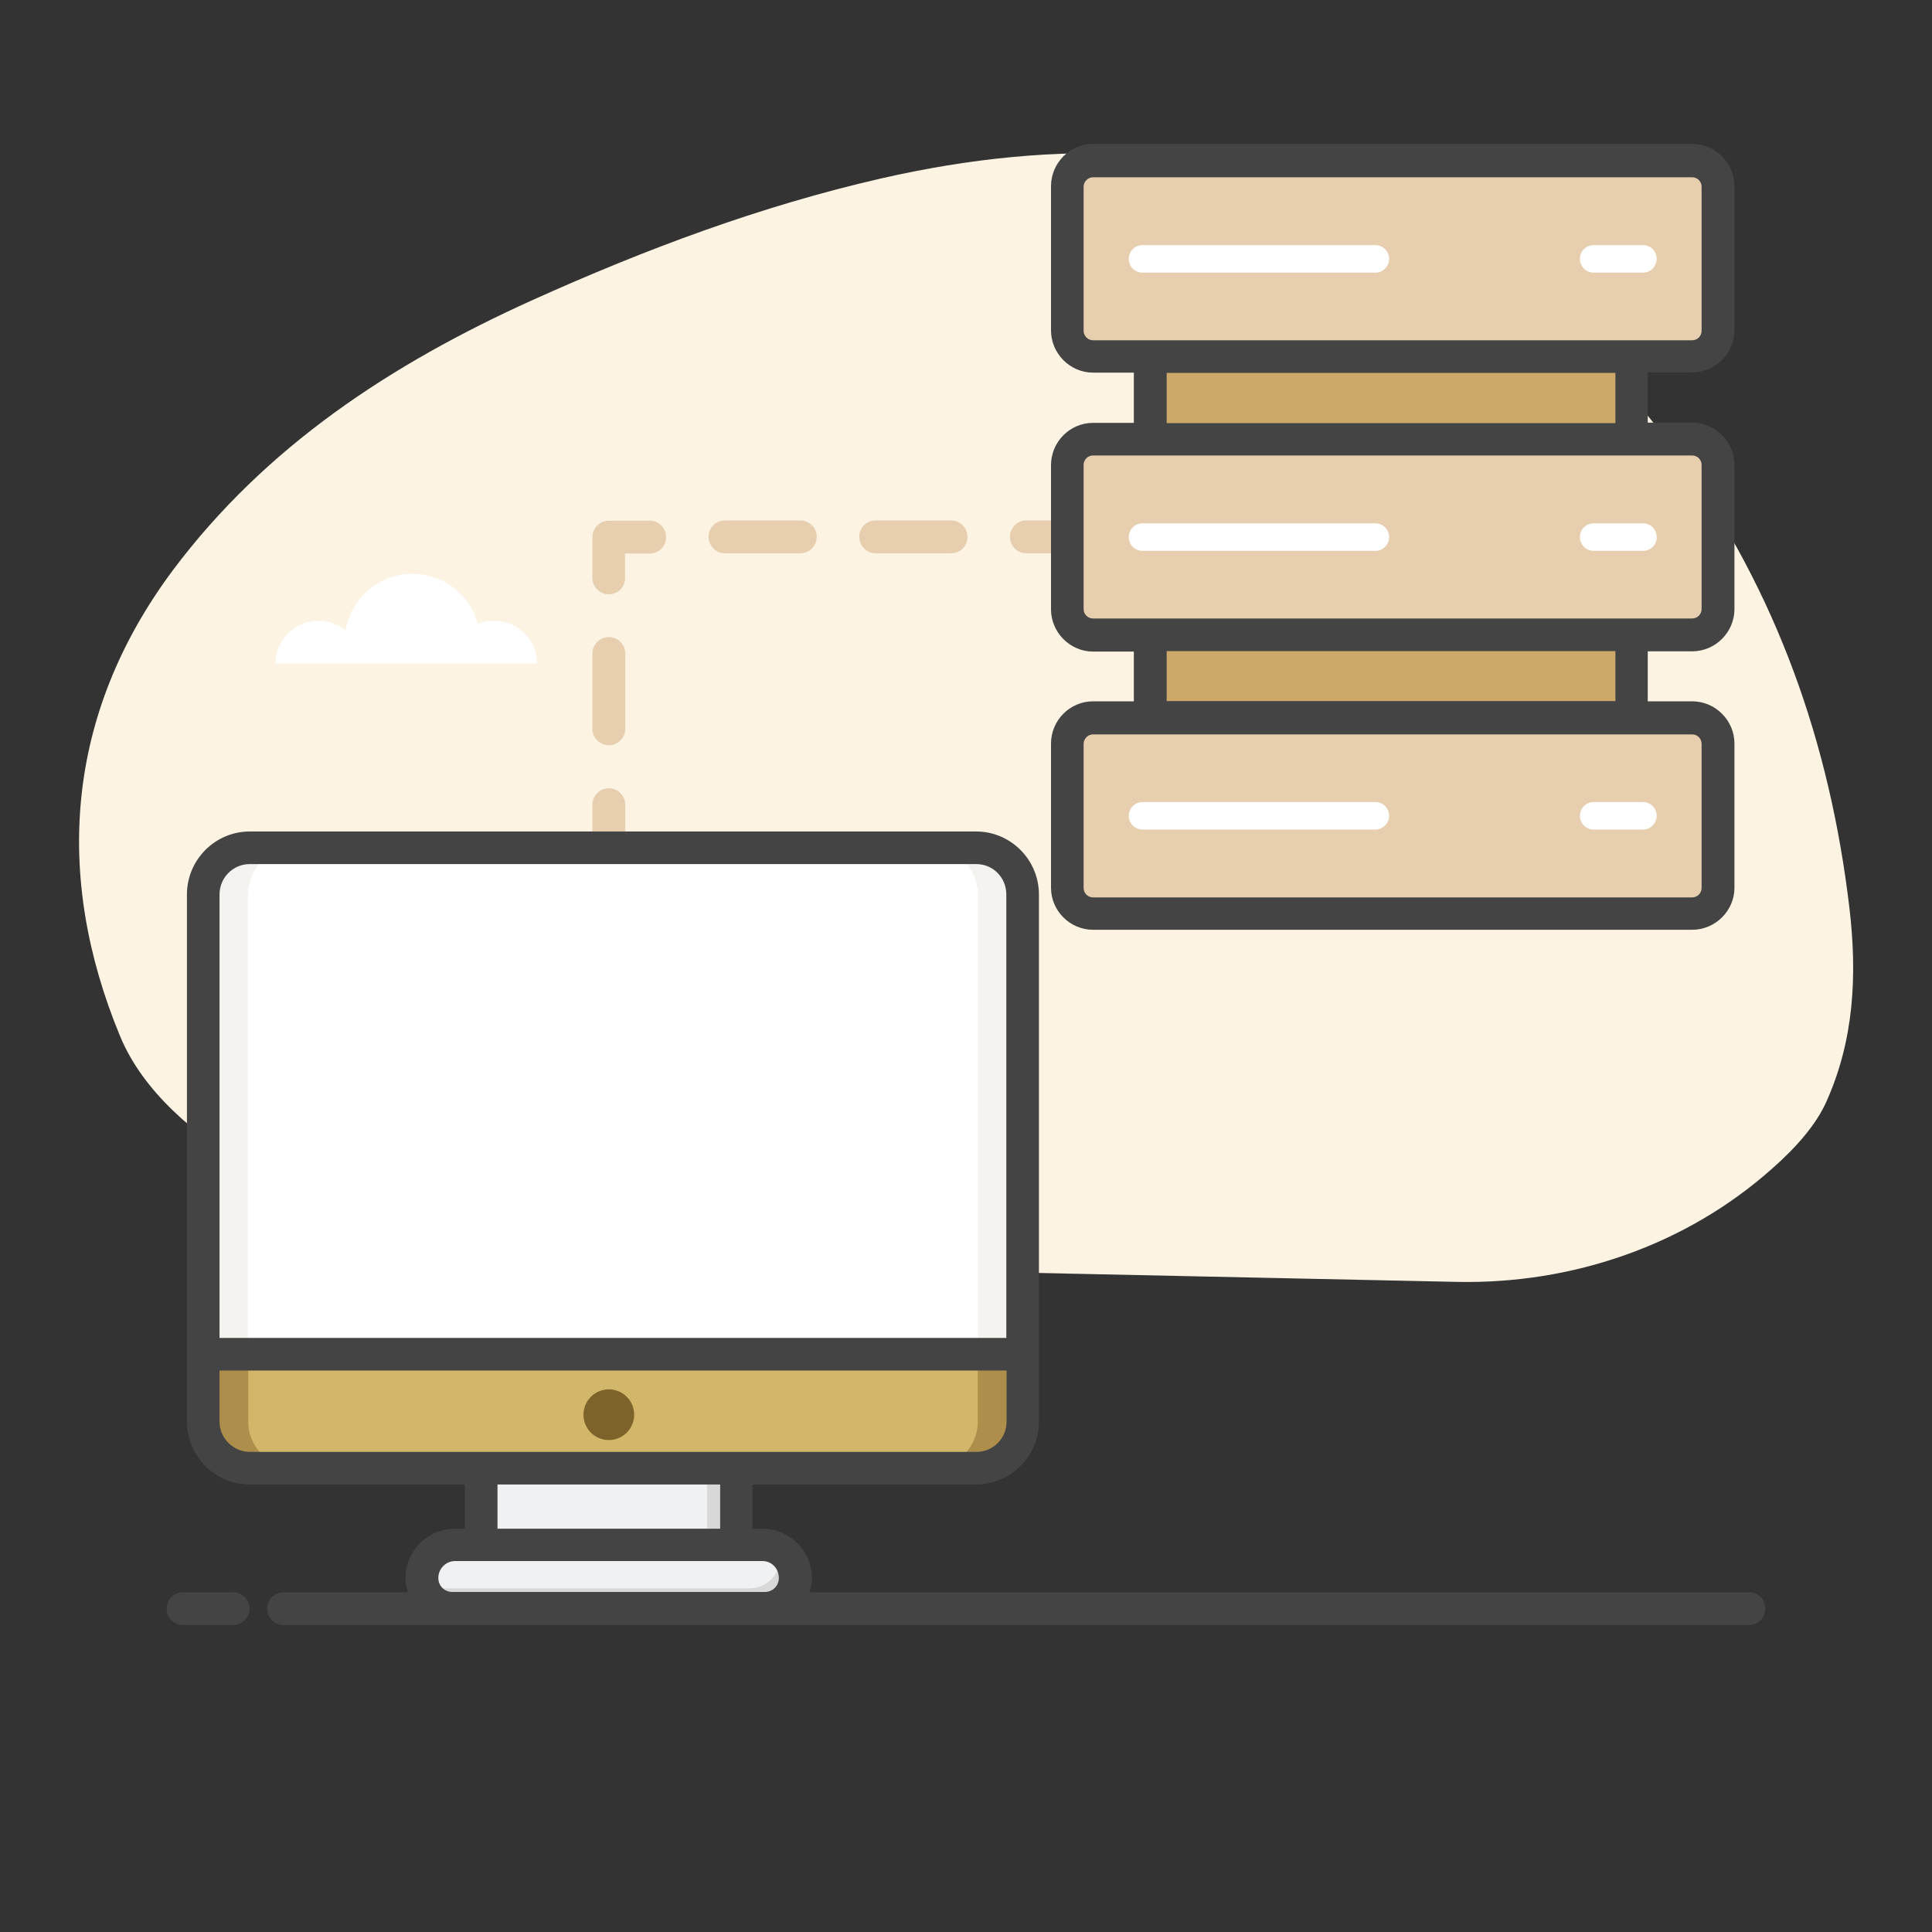 <?xml version="1.0" encoding="utf-8"?>
<!-- Generator: Adobe Illustrator 26.0.1, SVG Export Plug-In . SVG Version: 6.00 Build 0)  -->
<svg version="1.1" id="Layer_1" xmlns="http://www.w3.org/2000/svg" xmlns:xlink="http://www.w3.org/1999/xlink" x="0px" y="0px"
	 viewBox="0 0 800 800" style="enable-background:new 0 0 800 800;" xml:space="preserve">
<rect x="0" y="0" width="800" height="800" fill="#333333" stroke="none"/>
<style type="text/css">
	.st0{fill:#FCF3E3;}
	.st1{fill:#FFFFFF;}
	.st2{fill:#E7CEAF;}
	.st3{fill:#F0F1F2;}
	.st4{fill:#D8D8D8;}
	.st5{fill:#D2B669;}
	.st6{fill:#F5F3F0;}
	.st7{fill:#AD8E4A;}
	.st8{fill:#7D632A;}
	.st9{fill:none;}
	.st10{fill:#CCA969;}
	.st11{fill:#444444;}
</style>
<g>
	<g>
		<g>
			<path class="st0" d="M227.4,522.8c-18.1-0.4-36-3.2-53.3-8.7C134.8,501.7,68.6,474.7,49.7,429c-27.5-66.4-22.5-133.4,21.9-192.9
				c38.5-51.4,90.6-85.5,148.8-111.8c46.8-21.1,94.6-39,144.4-50.4c72.7-16.6,144.8-15.2,213.6,16.9c47.5,22.2,86.2,55.6,117,98.4
				c40.3,56,62.3,118.4,70.4,186.7c3.3,28.1,1.9,54.7-9.5,80.2c-4.2,9.5-12.5,19-22.5,27.8c-35.7,31.8-82.8,47.9-130.6,46.9
				L227.4,522.8z"/>
		</g>
	</g>
	<g>
		<g>
			<path class="st1" d="M632.8,229.4c-0.2-14.5-11.9-26.1-26.4-26.1c-3.4,0-6.8,0.7-9.8,1.9c-4.8-17.6-20.9-30.6-40.1-30.6
				c-20.6,0-37.7,15-40.9,34.5c-4.5-3.6-10.2-5.8-16.5-5.8c-14.5,0-26.3,11.7-26.4,26.1L632.8,229.4L632.8,229.4z"/>
		</g>
	</g>
</g>
<g>
	<g>
		<path class="st1" d="M222.4,274.7c-0.1-9.8-8-17.7-17.9-17.7c-2.3,0-4.6,0.4-6.6,1.3c-3.3-11.9-14.1-20.7-27.1-20.7
			c-13.9,0-25.5,10.2-27.7,23.4c-3-2.5-7-4-11.2-4c-9.8,0-17.7,7.9-17.9,17.7H222.4L222.4,274.7z"/>
	</g>
</g>
<g>
	<g>
		<g>
			<g>
				<path class="st2" d="M441.9,229.1H425c-3.7,0-6.8-3-6.8-6.8s3-6.8,6.8-6.8h16.9c3.7,0,6.8,3,6.8,6.8
					C448.7,226.1,445.7,229.1,441.9,229.1z"/>
			</g>
		</g>
	</g>
	<g>
		<g>
			<g>
				<path class="st2" d="M393.8,229.1h-31.2c-3.7,0-6.8-3-6.8-6.8s3-6.8,6.8-6.8h31.2c3.7,0,6.8,3,6.8,6.8
					C400.6,226.1,397.6,229.1,393.8,229.1z M331.4,229.1h-31.2c-3.7,0-6.8-3-6.8-6.8s3-6.8,6.8-6.8h31.2c3.7,0,6.8,3,6.8,6.8
					C338.2,226.1,335.1,229.1,331.4,229.1z"/>
			</g>
		</g>
	</g>
	<g>
		<g>
			<g>
				<path class="st2" d="M252.1,246.1c-3.7,0-6.8-3-6.8-6.8v-16.9c0-3.7,3-6.8,6.8-6.8H269c3.7,0,6.8,3,6.8,6.8s-3,6.8-6.8,6.8
					h-10.2v10.2C258.9,243.1,255.8,246.1,252.1,246.1z"/>
			</g>
		</g>
	</g>
	<g>
		<g>
			<g>
				<path class="st2" d="M252.1,308.6c-3.7,0-6.8-3-6.8-6.8v-31.2c0-3.7,3-6.8,6.8-6.8c3.7,0,6.8,3,6.8,6.8v31.3
					C258.9,305.6,255.8,308.6,252.1,308.6z"/>
			</g>
		</g>
	</g>
	<g>
		<g>
			<g>
				<path class="st2" d="M252.1,356.9c-3.7,0-6.8-3-6.8-6.8v-16.9c0-3.7,3-6.8,6.8-6.8c3.7,0,6.8,3,6.8,6.8v16.9
					C258.9,353.9,255.8,356.9,252.1,356.9z"/>
			</g>
		</g>
	</g>
</g>
<g>
	<g>
		<g>
			<path class="st3" d="M329.5,653.3c0,7-5.6,12.6-12.6,12.6H187.3c-3.5,0-6.6-1.4-8.9-3.7c-2.3-2.3-3.7-5.5-3.7-8.9
				c0-7.6,6.2-13.8,13.7-13.8h127.3c3.8,0,7.2,1.6,9.7,4.1C328,646.2,329.5,649.7,329.5,653.3z"/>
		</g>
	</g>
	<g>
		<g>
			<rect x="199.3" y="607.8" class="st3" width="105.7" height="31.9"/>
		</g>
	</g>
	<g>
		<g>
			<path class="st4" d="M329.5,653.3c0,7-5.6,12.6-12.6,12.6H187.3c-3.4,0-6.6-1.4-8.9-3.7c-1.6-1.6-2.7-3.6-3.3-5.9
				c1.8,0.9,3.7,1.4,5.7,1.4h129.6c7,0,12.6-5.6,12.6-12.6c0-1.2-0.2-2.6-0.5-3.7c1.1,0.6,2.1,1.3,3,2.3
				C328,646.2,329.5,649.7,329.5,653.3z"/>
		</g>
	</g>
	<g>
		<g>
			<rect x="292.8" y="607.8" class="st4" width="12.2" height="31.9"/>
		</g>
	</g>
	<g>
		<g>
			<g>
				<path class="st1" d="M423.5,370.5v190.2H84.2V370.5c0-10.8,8.7-19.3,19.2-19.3h300.9C414.9,351,423.5,359.6,423.5,370.5z"/>
			</g>
		</g>
		<g>
			<g>
				<path class="st5" d="M84.2,560.7v27.9c0,10.7,8.7,19.2,19.2,19.2h300.9c10.7,0,19.2-8.7,19.2-19.2v-27.9H84.2z"/>
			</g>
		</g>
	</g>
	<g>
		<g>
			<g>
				<path class="st6" d="M102.7,370.5v190.2l0,0l0,0H84.1V370.5c0-10.8,8.7-19.3,19.2-19.3h18.5C111.4,351,102.7,359.6,102.7,370.5z
					"/>
			</g>
		</g>
		<g>
			<g>
				<path class="st7" d="M122,607.8h-18.5c-10.7,0-19.2-8.7-19.2-19.2v-27.9h18.5v27.9C102.7,599.2,111.4,607.8,122,607.8z"/>
			</g>
		</g>
	</g>
	<g>
		<g>
			<g>
				<path class="st6" d="M404.9,370.5v190.2l0,0l0,0h18.6V370.5c0-10.8-8.7-19.3-19.2-19.3h-18.5C396.3,351,404.9,359.6,404.9,370.5
					z"/>
			</g>
		</g>
		<g>
			<g>
				<path class="st7" d="M385.7,607.8h18.5c10.7,0,19.2-8.7,19.2-19.2v-27.9h-18.5v27.9C404.9,599.2,396.3,607.8,385.7,607.8z"/>
			</g>
		</g>
	</g>
	<g>
		<g>
			<ellipse class="st8" cx="252.1" cy="585.8" rx="10.5" ry="10.5"/>
		</g>
	</g>
</g>
<g>
	<g>
		<path class="st2" d="M711.4,77.2v59.7c0,5.9-4.8,10.7-10.7,10.7H452.6c-5.8,0-10.7-4.8-10.7-10.7V77.2c0-5.9,4.9-10.7,10.7-10.7
			h248.1C706.6,66.6,711.4,71.4,711.4,77.2z"/>
	</g>
	<g>
		<g>
			<g>
				<line class="st9" x1="473.1" y1="107.2" x2="569.5" y2="107.2"/>
			</g>
		</g>
		<g>
			<g>
				<path class="st1" d="M569.5,112.9h-96.4c-3.2,0-5.7-2.6-5.7-5.7c0-3.2,2.6-5.7,5.7-5.7h96.4c3.2,0,5.7,2.6,5.7,5.7
					S572.6,112.9,569.5,112.9z"/>
			</g>
		</g>
	</g>
	<g>
		<g>
			<g>
				<line class="st9" x1="680.3" y1="107.2" x2="659.9" y2="107.2"/>
			</g>
		</g>
		<g>
			<g>
				<path class="st1" d="M680.3,112.9h-20.4c-3.2,0-5.7-2.6-5.7-5.7c0-3.2,2.6-5.7,5.7-5.7h20.4c3.2,0,5.7,2.6,5.7,5.7
					S683.5,112.9,680.3,112.9z"/>
			</g>
		</g>
	</g>
	<g>
		<path class="st2" d="M711.4,192.6v59.7c0,5.9-4.8,10.7-10.7,10.7H452.6c-5.8,0-10.7-4.8-10.7-10.7v-59.7c0-5.9,4.9-10.7,10.7-10.7
			h248.1C706.6,181.9,711.4,186.7,711.4,192.6z"/>
	</g>
	<g>
		<g>
			<g>
				<line class="st9" x1="473.1" y1="222.4" x2="569.5" y2="222.4"/>
			</g>
		</g>
		<g>
			<g>
				<path class="st1" d="M569.5,228.1h-96.4c-3.2,0-5.7-2.6-5.7-5.7c0-3.2,2.6-5.7,5.7-5.7h96.4c3.2,0,5.7,2.6,5.7,5.7
					C575.2,225.6,572.6,228.1,569.5,228.1z"/>
			</g>
		</g>
	</g>
	<g>
		<g>
			<g>
				<line class="st9" x1="680.3" y1="222.4" x2="659.9" y2="222.4"/>
			</g>
		</g>
		<g>
			<g>
				<path class="st1" d="M680.3,228.1h-20.4c-3.2,0-5.7-2.6-5.7-5.7c0-3.2,2.6-5.7,5.7-5.7h20.4c3.2,0,5.7,2.6,5.7,5.7
					C686.1,225.6,683.5,228.1,680.3,228.1z"/>
			</g>
		</g>
	</g>
	<g>
		<path class="st2" d="M711.4,354.6v12.9c0,5.9-4.8,10.7-10.7,10.7H452.6c-5.8,0-10.7-4.8-10.7-10.7v-59.7c0-5.9,4.9-10.7,10.7-10.7
			h248.1c5.9,0,10.7,4.8,10.7,10.7V325V354.6z"/>
	</g>
	<g>
		<g>
			<g>
				<line class="st9" x1="473.1" y1="337.8" x2="569.5" y2="337.8"/>
			</g>
		</g>
		<g>
			<g>
				<path class="st1" d="M569.5,343.5h-96.4c-3.2,0-5.7-2.6-5.7-5.7s2.6-5.7,5.7-5.7h96.4c3.2,0,5.7,2.6,5.7,5.7
					S572.6,343.5,569.5,343.5z"/>
			</g>
		</g>
	</g>
	<g>
		<g>
			<g>
				<line class="st9" x1="680.3" y1="337.8" x2="659.9" y2="337.8"/>
			</g>
		</g>
		<g>
			<g>
				<path class="st1" d="M680.3,343.5h-20.4c-3.2,0-5.7-2.6-5.7-5.7s2.6-5.7,5.7-5.7h20.4c3.2,0,5.7,2.6,5.7,5.7
					S683.5,343.5,680.3,343.5z"/>
			</g>
		</g>
	</g>
	<g>
		<rect x="476.3" y="147.7" class="st10" width="199.4" height="34.3"/>
	</g>
	<g>
		<g>
			<rect x="476.3" y="263" class="st10" width="199.4" height="34.3"/>
		</g>
		<g>
			<g>
				<path class="st11" d="M724.2,659.3h-389c0.6-1.9,1-3.8,1-5.8c0-11.2-9.1-20.5-20.5-20.5h-4.1v-18.3h92.6c14.3,0,26-11.7,26-26
					c0-54.7,0-161.5,0-218.3c0-14.4-11.7-26.1-26-26.1H103.4c-14.3,0-26,11.7-26,26.1c0,56.8,0,163.5,0,218.3c0,14.3,11.7,26,26,26
					h89.1V633h-4.1c-11.3,0-20.5,9.2-20.5,20.5c0,2,0.4,4,1,5.8h-51.5c-3.7,0-6.8,3-6.8,6.8s3,6.8,6.8,6.8h606.8
					c3.7,0,6.8-3,6.8-6.8C731,662.2,728,659.3,724.2,659.3z M90.9,370.4c0-7,5.6-12.6,12.5-12.6h300.9c6.9,0,12.4,5.6,12.4,12.6V554
					H90.9V370.4z M90.9,588.7v-21.2h325.9v21.2c0,6.9-5.6,12.5-12.4,12.5c-100.3,0-200.6,0-300.9,0
					C96.5,601.2,90.9,595.4,90.9,588.7z M206,614.7h92.2V633H206V614.7z M188.4,646.4c109.8,0-58.9,0,127.3,0c1.9,0,3.6,0.7,4.9,2.1
					c1.2,1.2,1.9,3,1.9,4.9c0,3.3-2.6,5.8-5.8,5.8H187.3c-3.3,0-5.8-2.6-5.8-5.8C181.5,649.6,184.6,646.4,188.4,646.4z"/>
			</g>
			<g>
				<path class="st11" d="M96.5,659.3H75.8c-3.7,0-6.8,3-6.8,6.8s3,6.8,6.8,6.8h20.7c3.7,0,6.8-3,6.8-6.8S100.2,659.3,96.5,659.3z"
					/>
			</g>
			<g>
				<path class="st11" d="M452.6,385h248.1c9.6,0,17.5-7.9,17.5-17.4v-59.7c0-9.6-7.9-17.5-17.5-17.5h-18.4v-20.7h18.4
					c9.6,0,17.5-7.9,17.5-17.5v-59.7c0-9.6-7.9-17.5-17.5-17.5h-18.4v-20.8h18.4c9.6,0,17.5-7.9,17.5-17.5V77.1
					c0-9.6-7.9-17.5-17.5-17.5H452.6c-9.6,0-17.4,7.9-17.4,17.5v59.7c0,9.6,7.9,17.5,17.4,17.5h16.9v20.8h-16.9
					c-9.6,0-17.4,7.9-17.4,17.5v59.7c0,9.6,7.9,17.5,17.4,17.5h16.9v20.6h-16.9c-9.6,0-17.4,7.9-17.4,17.5v59.7
					C435.2,377.2,443.1,385,452.6,385z M448.7,137V77.3c0-2.1,1.8-3.9,3.9-3.9h248.1c2.2,0,3.9,1.8,3.9,3.9V137
					c0,2.2-1.8,3.9-3.9,3.9c-54.5,0-192.9,0-248.1,0C450.5,140.9,448.7,139.1,448.7,137z M483.1,154.4h185.8v20.8H483.1V154.4z
					 M448.7,252.2v-59.7c0-2.2,1.8-3.9,3.9-3.9c93.2,0,155.2,0,248.1,0c2.2,0,3.9,1.8,3.9,3.9v59.7c0,2.2-1.8,3.9-3.9,3.9
					c-92.9,0-155,0-248.1,0C450.5,256.1,448.7,254.4,448.7,252.2z M483.1,269.6h185.8v20.7H483.1V269.6z M448.7,308
					c0-2.1,1.8-3.9,3.9-3.9c93.2,0,155.2,0,248.1,0c2.2,0,3.9,1.8,3.9,3.9v59.7c0,2.2-1.8,3.9-3.9,3.9H452.6c-2.2,0-3.9-1.8-3.9-3.9
					V308z"/>
			</g>
		</g>
	</g>
</g>
</svg>
